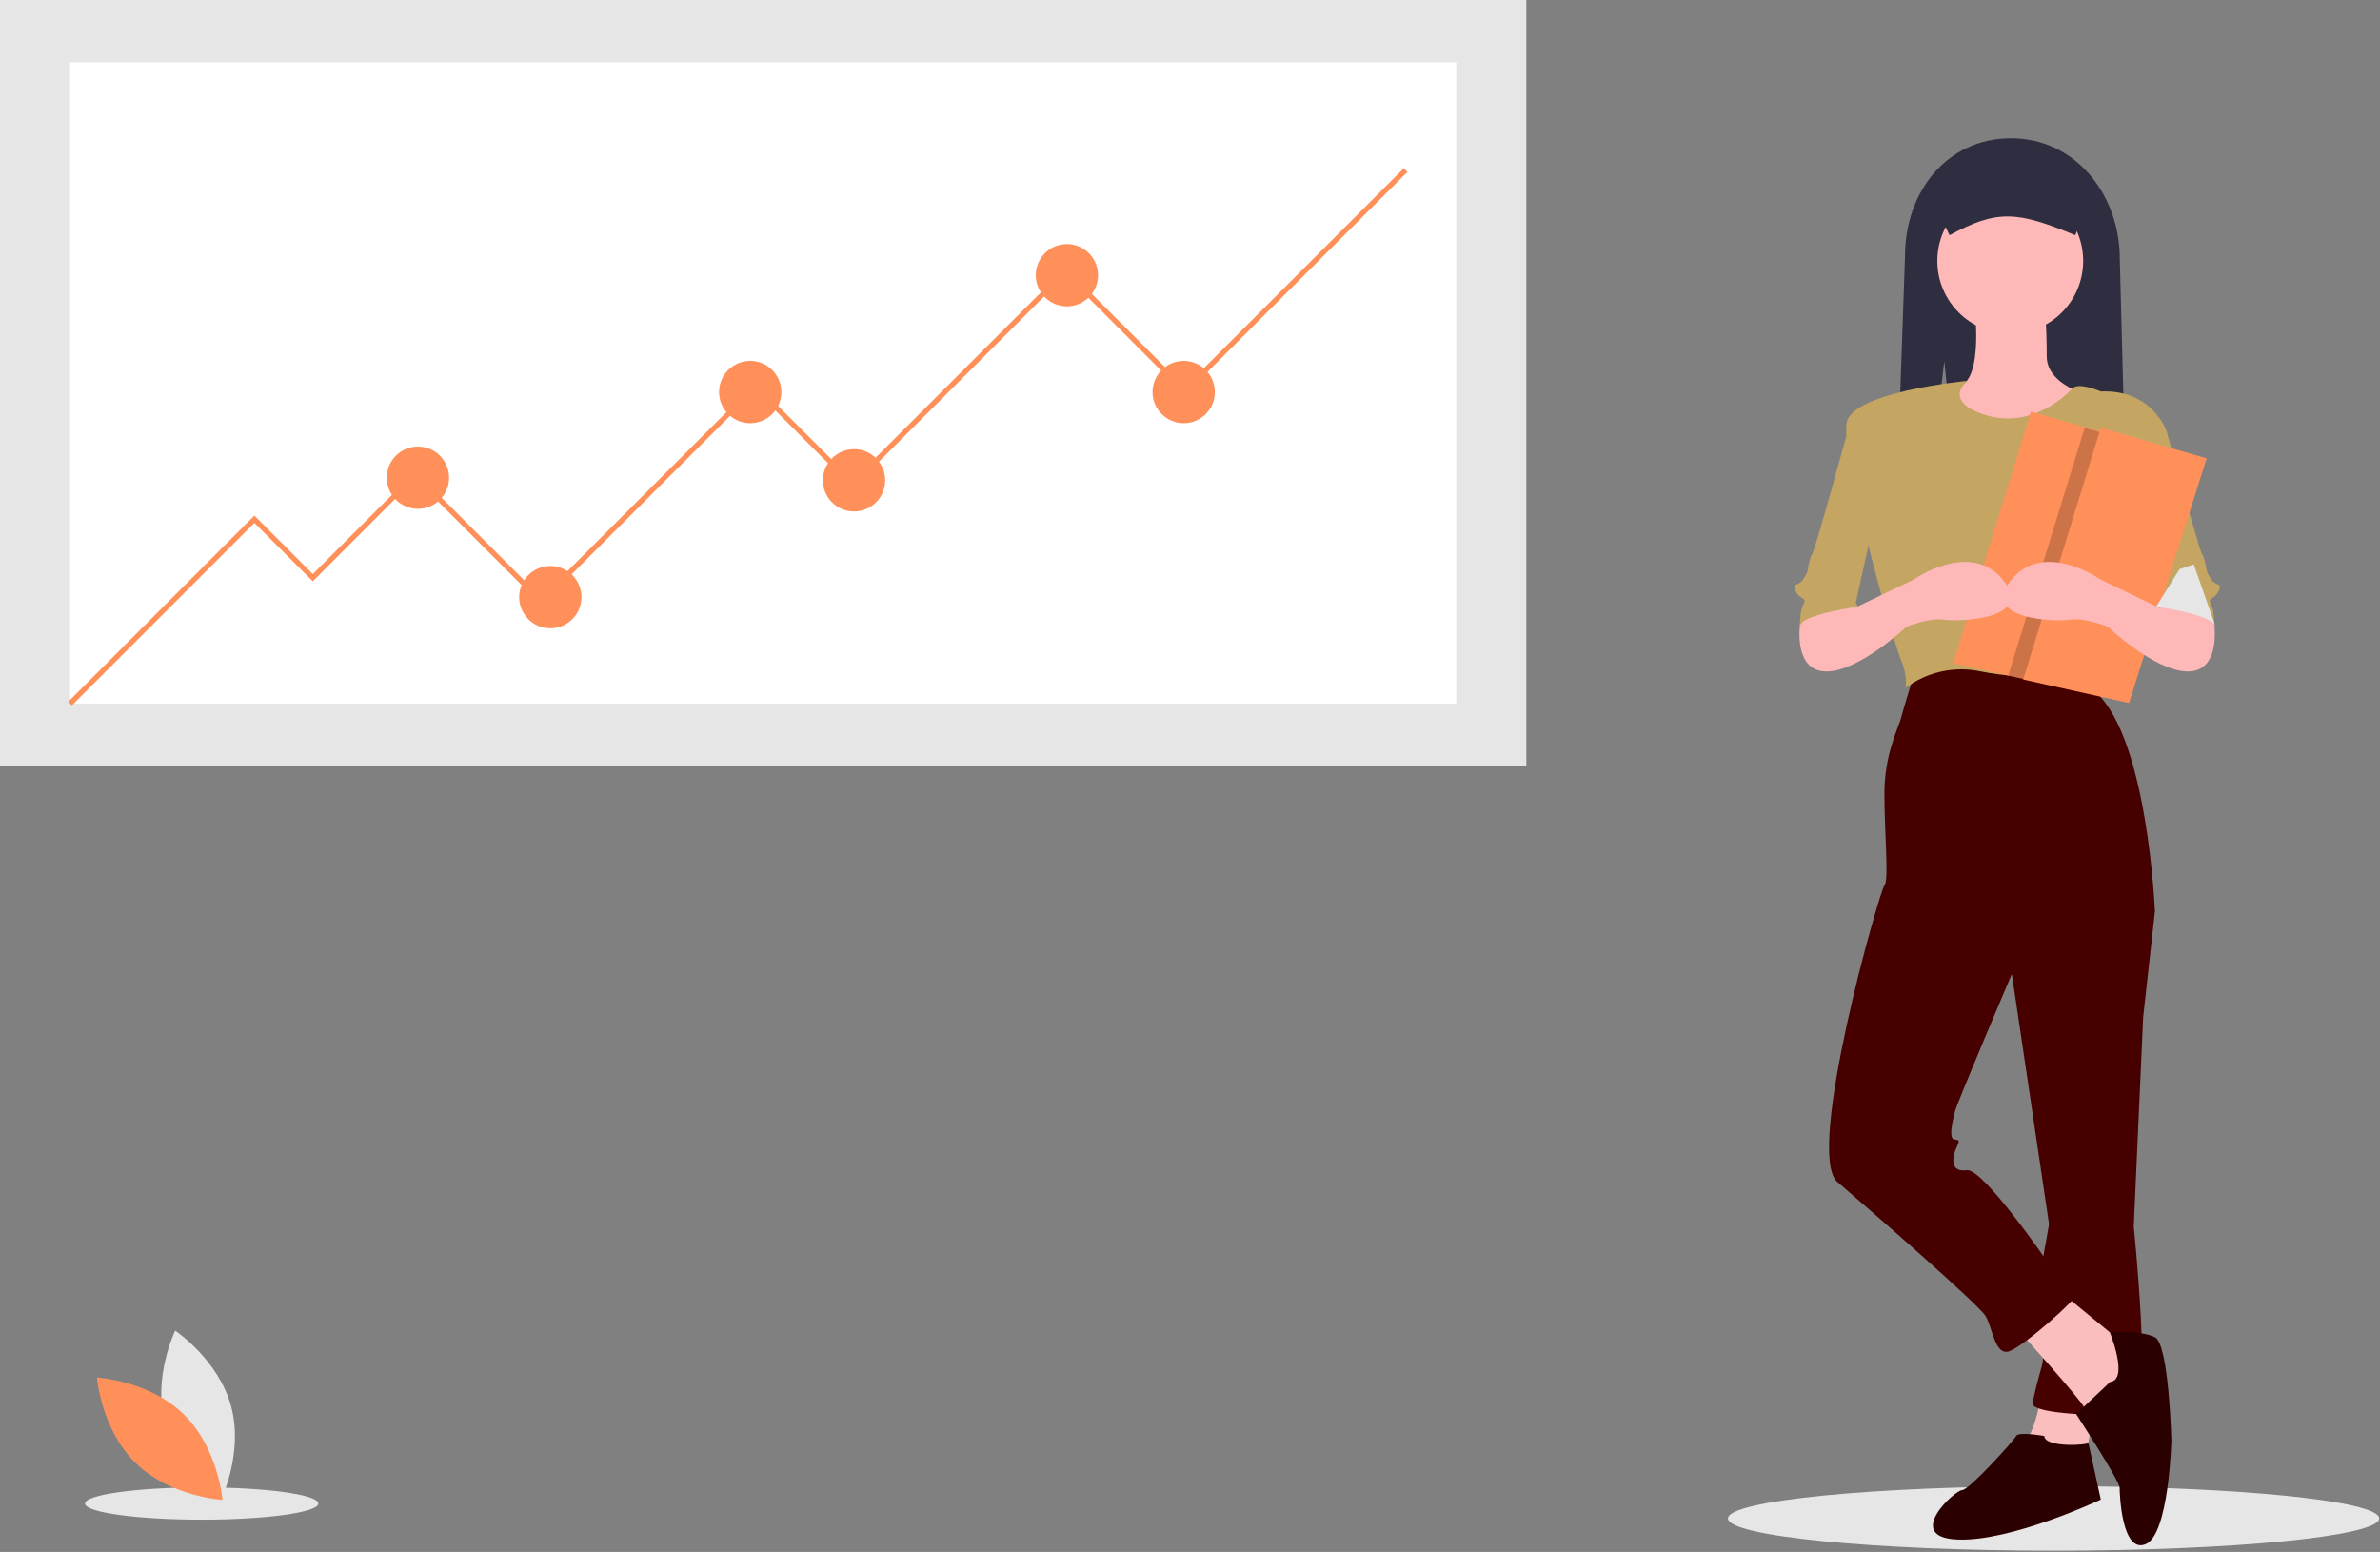 <?xml version="1.0" encoding="UTF-8"?> <svg xmlns="http://www.w3.org/2000/svg" width="885" height="577" viewBox="0 0 885 577" fill="none"><rect x="0" y="0" width="885" height="577" fill="#808080" stroke="none"/> <g clip-path="url(#clip0)"> <path d="M763.628 576.533C830.497 576.533 884.705 571.16 884.705 564.533C884.705 557.906 830.497 552.533 763.628 552.533C696.759 552.533 642.551 557.906 642.551 564.533C642.551 571.16 696.759 576.533 763.628 576.533Z" fill="#E6E6E6"></path> <path d="M74.99 565C98.938 565 118.352 562.314 118.352 559C118.352 555.686 98.938 553 74.99 553C51.041 553 31.627 555.686 31.627 559C31.627 562.314 51.041 565 74.99 565Z" fill="#E6E6E6"></path> <path d="M567.571 0H0V284.751H567.571V0Z" fill="#E6E6E6"></path> <path d="M541.51 23.166H26.062V261.585H541.51V23.166Z" fill="white"></path> <path d="M26.744 262.267L25.379 260.902L94.595 191.687L116.314 213.405L154.441 175.277L201.256 222.092L280.89 142.458L317.087 178.656L396.238 99.504L440.64 143.906L522.004 62.542L523.369 63.907L440.64 146.636L396.238 102.234L317.087 181.385L280.89 145.188L201.256 224.822L154.441 178.007L116.314 216.135L94.595 194.416L26.744 262.267Z" fill="#FF905A"></path> <path d="M396.722 113.9C403.119 113.9 408.305 108.715 408.305 102.317C408.305 95.92 403.119 90.734 396.722 90.734C390.325 90.734 385.139 95.92 385.139 102.317C385.139 108.715 390.325 113.9 396.722 113.9Z" fill="#FF905A"></path> <path d="M155.407 189.19C161.804 189.19 166.99 184.005 166.99 177.607C166.99 171.21 161.804 166.024 155.407 166.024C149.01 166.024 143.824 171.21 143.824 177.607C143.824 184.005 149.01 189.19 155.407 189.19Z" fill="#FF905A"></path> <path d="M317.569 190.156C323.967 190.156 329.152 184.97 329.152 178.573C329.152 172.175 323.967 166.99 317.569 166.99C311.172 166.99 305.986 172.175 305.986 178.573C305.986 184.97 311.172 190.156 317.569 190.156Z" fill="#FF905A"></path> <path d="M204.634 233.592C211.031 233.592 216.217 228.406 216.217 222.009C216.217 215.612 211.031 210.426 204.634 210.426C198.237 210.426 193.051 215.612 193.051 222.009C193.051 228.406 198.237 233.592 204.634 233.592Z" fill="#FF905A"></path> <path d="M278.96 157.337C285.357 157.337 290.543 152.151 290.543 145.754C290.543 139.357 285.357 134.171 278.96 134.171C272.563 134.171 267.377 139.357 267.377 145.754C267.377 152.151 272.563 157.337 278.96 157.337Z" fill="#FF905A"></path> <path d="M440.157 157.337C446.554 157.337 451.74 152.151 451.74 145.754C451.74 139.357 446.554 134.171 440.157 134.171C433.76 134.171 428.574 139.357 428.574 145.754C428.574 152.151 433.76 157.337 440.157 157.337Z" fill="#FF905A"></path> <path d="M61.367 529.507C66.067 546.881 82.165 557.641 82.165 557.641C82.165 557.641 90.643 540.233 85.943 522.859C81.243 505.485 65.145 494.725 65.145 494.725C65.145 494.725 56.667 512.133 61.367 529.507Z" fill="#E6E6E6"></path> <path d="M68.272 525.773C81.169 538.328 82.744 557.627 82.744 557.627C82.744 557.627 63.41 556.571 50.513 544.017C37.616 531.462 36.041 512.163 36.041 512.163C36.041 512.163 55.376 513.219 68.272 525.773Z" fill="#FF905A"></path> <path d="M722.985 134.196L730.372 207.248H791.167L788.244 96.209C788.244 72.309 771.722 51.404 747.823 51.404C723.923 51.404 708.375 71.335 708.375 95.235L704.479 207.248H714.391L722.985 134.196Z" fill="#2F2E41"></path> <path d="M759.322 517.28C759.322 517.28 756.698 533.898 752.325 536.522C747.952 539.146 775.066 545.269 775.066 545.269L779.44 519.029L759.322 517.28Z" fill="#FBBEBE"></path> <path d="M791.684 327.478L801.305 338.848L796.932 378.208L793.433 456.053C793.433 456.053 800.43 523.403 793.433 525.152C786.436 526.901 754.948 526.027 755.823 521.653C756.697 517.28 757.572 513.781 759.321 507.659C761.07 501.536 757.572 479.669 757.572 479.669L761.945 455.179L746.201 349.344L791.684 327.478Z" fill="#460000"></path> <path d="M760.195 533.899C760.195 533.899 750.574 532.149 749.699 533.899C748.825 535.648 732.206 554.016 729.582 554.016C726.958 554.016 707.715 571.509 727.833 572.384C747.95 573.258 781.187 557.514 781.187 557.514C781.187 557.514 776.296 535.257 776.555 536.327C776.814 537.397 760.195 538.272 760.195 533.899Z" fill="#2B0000"></path> <path d="M749.699 493.664C749.699 493.664 774.19 520.779 775.064 523.403C775.939 526.027 789.059 523.403 789.059 523.403L794.307 505.909L789.934 499.787L765.443 479.669L749.699 493.664Z" fill="#FBBEBE"></path> <path d="M784.687 513.781L772.004 525.719C772.004 525.719 788.185 550.517 788.185 553.141C788.185 555.765 789.06 577.632 797.806 574.133C806.553 570.634 807.428 535.648 807.428 535.648C807.428 535.648 806.553 499.787 801.305 497.163C796.057 494.539 784.555 495.368 784.555 495.368C784.555 495.368 791.684 512.907 784.687 513.781Z" fill="#2B0000"></path> <path d="M712.09 249.633C712.09 249.633 707.717 263.627 706.842 267.126C705.967 270.625 700.72 280.246 700.72 295.115C700.72 309.984 702.469 327.478 700.72 329.227C698.97 330.976 670.981 428.939 683.226 439.435C695.472 449.931 735.706 484.917 738.33 489.291C740.954 493.664 741.829 504.16 747.077 502.411C752.325 500.661 772.442 483.168 773.317 479.669C774.191 476.171 761.946 470.048 761.946 470.048C761.946 470.048 737.455 434.187 731.333 435.061C725.21 435.936 726.085 430.688 726.959 428.064C727.834 425.44 729.583 423.691 726.959 423.691C724.335 423.691 726.085 416.693 726.959 413.195C727.834 409.696 747.951 362.464 747.951 362.464L801.306 338.848C801.306 338.848 798.682 274.998 779.439 257.505L775.066 247.009C775.066 247.009 726.085 243.51 712.09 249.633Z" fill="#460000"></path> <path d="M733.957 111.436C733.957 111.436 738.33 142.049 727.834 143.798C717.338 145.548 708.592 144.673 708.592 145.548C708.592 146.422 734.832 173.537 734.832 173.537L759.322 171.787L781.189 148.171C781.189 148.171 761.072 144.673 761.072 132.427C761.072 120.182 760.197 111.436 760.197 111.436L733.957 111.436Z" fill="#FFB8B8"></path> <path d="M747.513 124.118C762.488 124.118 774.628 111.979 774.628 97.004C774.628 82.029 762.488 69.889 747.513 69.889C732.538 69.889 720.398 82.029 720.398 97.004C720.398 111.979 732.538 124.118 747.513 124.118Z" fill="#FFB8B8"></path> <path d="M731.689 141.572C731.689 141.572 689.348 145.548 686.724 156.918C684.1 168.289 704.217 239.137 706.841 245.259C709.465 251.382 708.59 255.755 708.59 255.755C712.548 252.795 717.094 250.718 721.922 249.661C726.75 248.605 731.748 248.596 736.58 249.633C753.198 253.131 776.814 251.382 776.814 251.382C776.814 251.382 784.686 219.019 786.435 215.521C788.185 212.022 795.182 192.78 795.182 187.532C795.182 182.284 805.678 160.417 805.678 160.417C805.678 160.417 800.43 144.673 781.187 145.548C781.187 145.548 772.794 141.791 770.431 144.544C768.068 147.297 754.948 159.542 738.329 154.294C721.71 149.046 731.689 141.572 731.689 141.572Z" fill="#C4A562"></path> <path d="M789.061 156.043L805.679 160.417C805.679 160.417 817.924 205.025 818.799 205.899C819.674 206.774 820.549 212.022 820.549 212.022C820.549 212.022 820.549 212.897 822.298 215.521C824.047 218.145 826.671 216.395 824.922 219.894C823.173 223.393 820.549 221.643 822.298 225.142C824.047 228.641 823.172 238.262 823.172 238.262C823.172 238.262 818.799 221.643 803.055 226.017L792.559 178.785L789.061 156.043Z" fill="#C4A562"></path> <path d="M794.552 164.416L794.492 164.616L765.682 255.376L746.772 251.176L726.322 246.637L755.192 153.046L794.552 164.416Z" fill="#FF905A"></path> <path d="M703.645 156.043L687.027 160.417C687.027 160.417 674.781 205.025 673.907 205.899C673.032 206.774 672.157 212.022 672.157 212.022C672.157 212.022 672.157 212.897 670.408 215.521C668.659 218.145 666.035 216.395 667.784 219.894C669.533 223.393 672.157 221.643 670.408 225.142C668.659 228.641 669.533 238.262 669.533 238.262C669.533 238.262 673.907 221.643 689.651 226.017L700.147 178.785L703.645 156.043Z" fill="#C4A562"></path> <path d="M674.781 223.393L669.317 232.524C669.317 232.524 666.909 249.633 679.154 249.633C691.4 249.633 708.893 233.014 708.893 233.014C708.893 233.014 717.64 229.515 722.888 230.39C728.136 231.265 756.999 230.39 744.754 215.521C732.509 200.651 711.517 215.521 711.517 215.521L689.65 226.017L678.28 219.894L674.781 223.393Z" fill="#FFB8B8"></path> <path d="M682.217 211.585L690.964 225.579C690.964 225.579 670.847 228.203 669.097 232.577C667.348 236.95 676.969 209.835 676.969 209.835L682.217 211.585Z" fill="#C4A562"></path> <path d="M724.933 87.443C742.548 77.947 749.783 78.349 771.686 87.443L777.531 73.205C777.528 70.524 776.461 67.954 774.565 66.058C772.67 64.162 770.099 63.096 767.418 63.093H728.227C725.546 63.096 722.976 64.162 721.08 66.058C719.185 67.954 718.118 70.524 718.115 73.205L724.933 87.443Z" fill="#2F2E41"></path> <path opacity="0.2" d="M794.493 164.616L765.683 255.376L746.773 251.176L775.193 159.046L794.493 164.616Z" fill="black"></path> <path d="M781.188 159.044L752.324 252.633L791.684 261.379L820.548 170.414L781.188 159.044Z" fill="#FF905A"></path> <path d="M817.924 223.393L823.388 232.524C823.388 232.524 825.796 249.633 813.55 249.633C801.305 249.633 783.812 233.014 783.812 233.014C783.812 233.014 775.065 229.515 769.817 230.39C764.569 231.265 735.705 230.39 747.951 215.521C760.196 200.651 781.188 215.521 781.188 215.521L803.054 226.017L814.425 219.894L817.924 223.393Z" fill="#FFB8B8"></path> <path d="M810.489 211.585L801.742 225.579C801.742 225.579 821.859 228.203 823.609 232.577C825.358 236.95 815.737 209.835 815.737 209.835L810.489 211.585Z" fill="#E6E6E6"></path> </g> <defs> <clipPath id="clip0"> <rect width="884.706" height="576.533" fill="white"></rect> </clipPath> </defs> </svg> 
